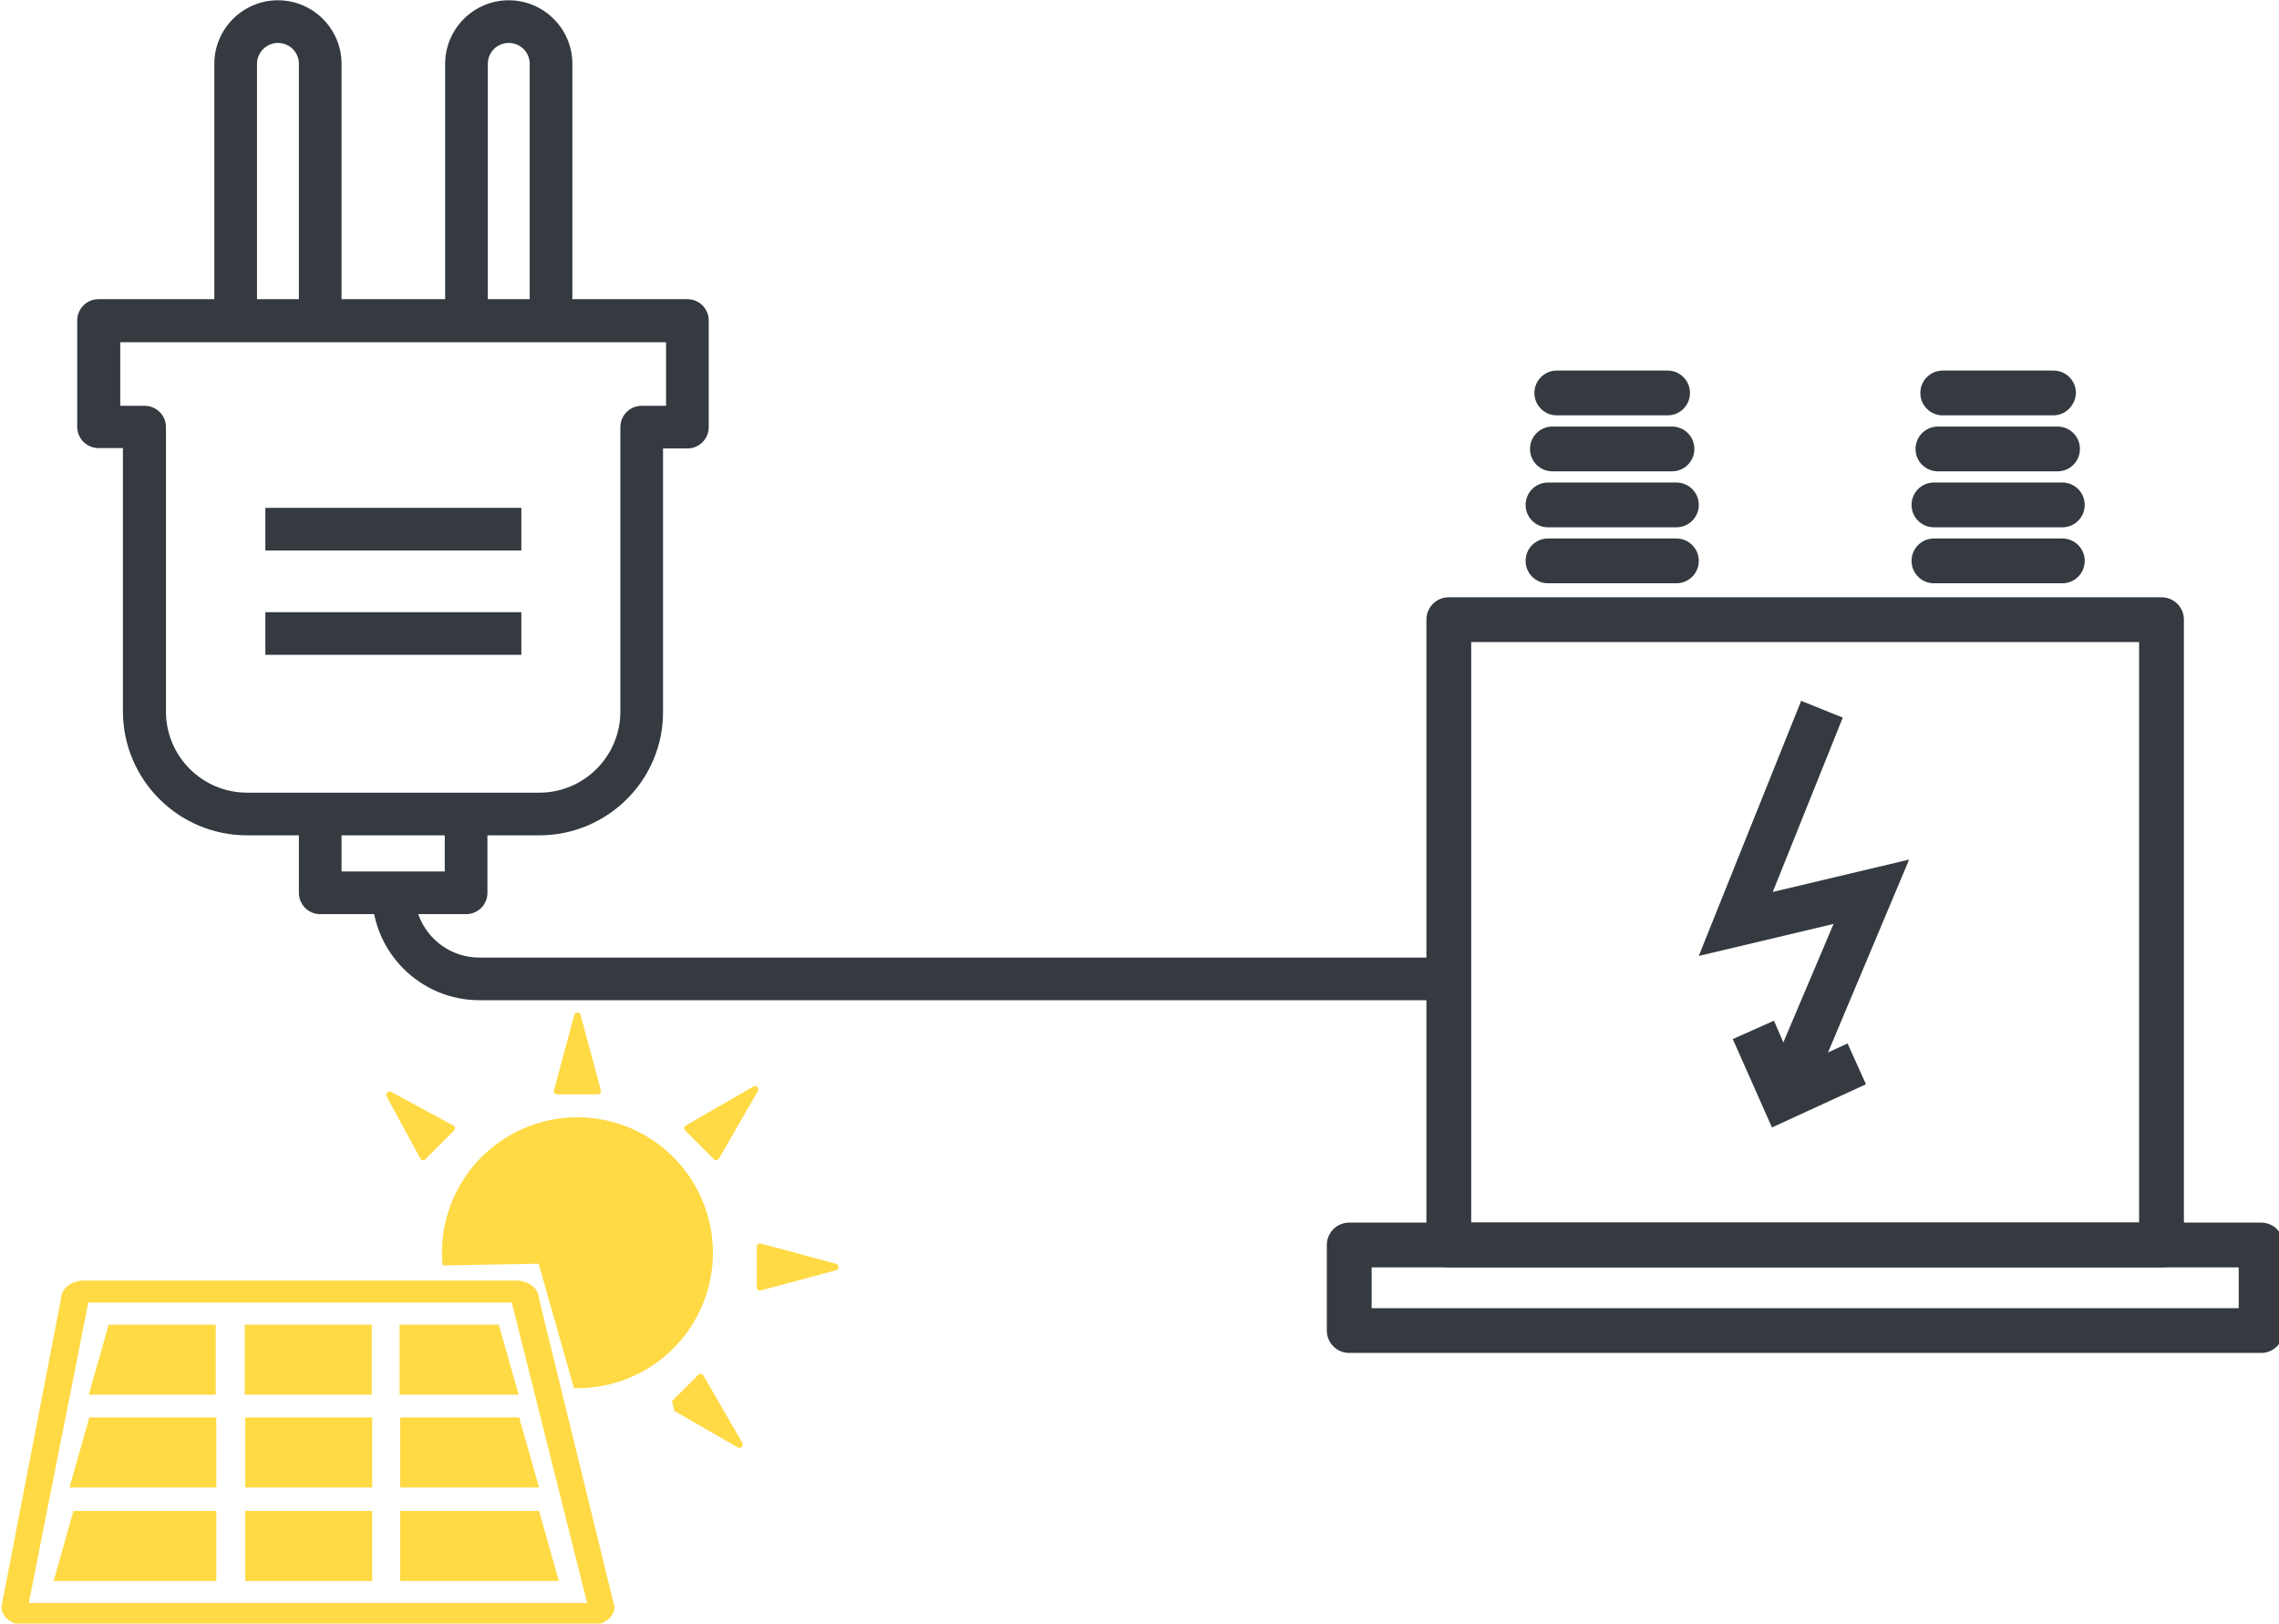 <?xml version="1.0" encoding="UTF-8" standalone="no"?>
<!-- Generator: Adobe Illustrator 16.0.0, SVG Export Plug-In . SVG Version: 6.00 Build 0)  -->

<svg
   xmlns:dc="http://purl.org/dc/elements/1.1/"
   xmlns:cc="http://creativecommons.org/ns#"
   xmlns:rdf="http://www.w3.org/1999/02/22-rdf-syntax-ns#"
   xmlns:svg="http://www.w3.org/2000/svg"
   xmlns="http://www.w3.org/2000/svg"
   xmlns:sodipodi="http://sodipodi.sourceforge.net/DTD/sodipodi-0.dtd"
   xmlns:inkscape="http://www.inkscape.org/namespaces/inkscape"
   version="1.1"
   id="Capa_1"
   x="0px"
   y="0px"
   width="150"
   height="106.893"
   viewBox="0 0 31.225 22.252"
   xml:space="preserve"
   sodipodi:docname="electricitysolar.svg"
   inkscape:version="0.92.3 (unknown)"><defs
   id="defs988" /><sodipodi:namedview
   pagecolor="#ffffff"
   bordercolor="#666666"
   borderopacity="1"
   objecttolerance="10"
   gridtolerance="10"
   guidetolerance="10"
   inkscape:pageopacity="0"
   inkscape:pageshadow="2"
   inkscape:window-width="1440"
   inkscape:window-height="851"
   id="namedview986"
   showgrid="false"
   fit-margin-top="0"
   fit-margin-left="0"
   fit-margin-right="0"
   fit-margin-bottom="0"
   inkscape:zoom="2.5078124"
   inkscape:cx="66.510597"
   inkscape:cy="33.531329"
   inkscape:window-x="0"
   inkscape:window-y="0"
   inkscape:window-maximized="1"
   inkscape:current-layer="g3714" />
<g
   id="g953"
   transform="translate(-5.443,-42.319)">
	<g
   id="g951">
		
		
		
		
		
		
		
		
		
		
		
		
		
		
		
		
		
	<g
   transform="matrix(0.085,0,0,0.085,-54.488,10.497)"
   id="XMLID_289_"><g
     id="XMLID_284_"><g
       id="g3714"
       transform="matrix(0.519,0,0,0.519,339.412,306.243)"><g
         transform="matrix(2.953,0,0,2.953,691.82,441.348)"
         id="g1040"><g
           id="g1002"
           transform="matrix(0.682,0,0,0.682,4.461,11.216)"><polygon
             id="polygon917"
             points="61.4,33.937 61.4,44.745 79.76,44.745 76.698,33.937 "
             style="fill:#ffda44" /><polygon
             id="polygon919"
             points="61.486,59.051 82.905,59.051 79.838,48.249 61.486,48.249 "
             style="fill:#ffda44" /><path
             id="path921"
             d="M 79.401,27.139 H 12.688 c -1.934,0 -3.511,1.273 -3.511,2.828 L 0,77.449 c 0,1.561 1.572,2.83 3.511,2.83 h 5.314 4.603 65.575 4.292 7.727 c 1.938,0 3.512,-1.27 3.512,-2.83 L 82.905,29.967 c 0,-1.555 -1.571,-2.828 -3.504,-2.828 z M 4.211,76.883 13.389,30.535 h 65.307 l 11.629,46.348 z"
             inkscape:connector-curvature="0"
             style="fill:#ffda44" /><polygon
             id="polygon923"
             points="33.048,33.937 16.529,33.937 13.466,44.745 33.048,44.745 "
             style="fill:#ffda44" /><rect
             id="rect925"
             height="10.804"
             width="19.578"
             y="33.937"
             x="37.521"
             style="fill:#ffda44" /><polygon
             id="polygon927"
             points="10.487,59.051 33.131,59.051 33.131,48.249 13.55,48.249 "
             style="fill:#ffda44" /><rect
             id="rect929"
             height="10.803"
             width="19.583"
             y="48.249"
             x="37.594"
             style="fill:#ffda44" /><polygon
             id="polygon931"
             points="8.042,73.479 33.131,73.479 33.131,62.671 11.101,62.671 "
             style="fill:#ffda44" /><rect
             id="rect933"
             height="10.808"
             width="19.583"
             y="62.671"
             x="37.594"
             style="fill:#ffda44" /><polygon
             id="polygon935"
             points="61.486,62.671 61.486,73.479 85.964,73.479 82.905,62.671 "
             style="fill:#ffda44" /></g><path
           d="m 92.281,27.967 -7.953,-2.137 c -0.1,-0.029 -0.213,-0.007 -0.295,0.06 -0.085,0.063 -0.13,0.161 -0.13,0.269 v 4.276 c 0,0.104 0.045,0.207 0.13,0.27 0.082,0.067 0.195,0.084 0.295,0.055 l 7.953,-2.137 c 0.287,-0.081 0.287,-0.576 0,-0.656 z"
           id="path941"
           inkscape:connector-curvature="0"
           style="fill:#ffda44"
           sodipodi:nodetypes="cccsscccc" /><path
           d="m 62.894,10.127 h 4.281 c 0.106,0 0.205,-0.049 0.268,-0.133 0.062,-0.083 0.085,-0.19 0.062,-0.291 l -2.143,-7.952 c -0.075,-0.294 -0.571,-0.294 -0.65,0 l -2.139,7.952 c -0.03,0.101 -0.007,0.21 0.059,0.291 0.061,0.084 0.163,0.133 0.262,0.133 z"
           id="path943"
           inkscape:connector-curvature="0"
           style="fill:#ffda44"
           sodipodi:nodetypes="ssccccccs" /><path
           d="m 79.393,16.96 c 0.075,0.074 0.178,0.11 0.284,0.096 0.099,-0.01 0.194,-0.073 0.249,-0.166 l 4.106,-7.134 c 0.151,-0.264 -0.198,-0.614 -0.465,-0.46 l -7.129,4.111 c -0.089,0.048 -0.153,0.144 -0.167,0.245 -0.014,0.104 0.023,0.21 0.096,0.284 z"
           id="path945"
           inkscape:connector-curvature="0"
           style="fill:#ffda44"
           sodipodi:nodetypes="ccccccccc" /><path
           d="m 78.284,39.7 c -0.051,-0.087 -0.144,-0.15 -0.243,-0.164 -0.105,-0.016 -0.208,0.021 -0.283,0.094 l -2.775,2.775 0.249,1.033 6.701,3.858 c 0.264,0.15 0.616,-0.2 0.465,-0.462 z"
           id="path947"
           inkscape:connector-curvature="0"
           style="fill:#ffda44"
           sodipodi:nodetypes="cccccccc" /><path
           d="m 48.761,17.065 c 0.096,0.007 0.201,-0.032 0.273,-0.106 l 3.025,-3.023 c 0.071,-0.074 0.113,-0.176 0.099,-0.277 0,-0.097 -0.062,-0.181 -0.144,-0.228 l -6.597,-3.574 c -0.239,-0.13 -0.596,0.217 -0.462,0.462 l 3.576,6.596 c 0.052,0.091 0.131,0.14 0.23,0.15 z"
           id="path949"
           inkscape:connector-curvature="0"
           style="fill:#ffda44"
           sodipodi:nodetypes="ccccccccc" /><path
           inkscape:connector-curvature="0"
           style="opacity:1;vector-effect:none;fill:#ffda44;fill-opacity:1;fill-rule:nonzero;stroke:none;stroke-width:11.098;stroke-linecap:butt;stroke-linejoin:miter;stroke-miterlimit:4;stroke-dasharray:none;stroke-dashoffset:0;stroke-opacity:1"
           d="m 312.68,60.33 a 68.5,68.5 0 0 0 -68.5,68.5 68.5,68.5 0 0 0 0.361,6.422 l 48.543,-0.871 17.805,62.859 a 68.5,68.5 0 0 0 1.791,0.09 68.5,68.5 0 0 0 68.5,-68.5 68.5,68.5 0 0 0 -68.5,-68.5 z"
           transform="scale(0.208)"
           id="path1004" /></g><g
         transform="matrix(1.183,0,0,1.183,-177.425,-93.29)"
         id="g2196"
         style="fill:#343a40;fill-opacity:1"><g
           transform="translate(8.2613288e-6,-1.0978682e-6)"
           id="XMLID_280_"
           style="fill:#343a40;fill-opacity:1"><g
             id="XMLID_282_"
             style="fill:#343a40;fill-opacity:1"><path
               inkscape:connector-curvature="0"
               id="XMLID_481_"
               class="st0"
               d="m 887.1,409.2 h -76.7 c -18,0 -32.6,-14.6 -32.6,-32.6 v -69.1 h -6.4 c -3.1,0 -5.6,-2.5 -5.6,-5.6 V 274 c 0,-3.1 2.5,-5.6 5.6,-5.6 H 926 c 3.1,0 5.6,2.5 5.6,5.6 v 28 c 0,3.1 -2.5,5.6 -5.6,5.6 h -6.4 v 69.1 c 0.1,17.9 -14.5,32.5 -32.5,32.5 z m -110,-112.8 h 6.4 c 3.1,0 5.6,2.5 5.6,5.6 v 74.7 c 0,11.8 9.6,21.3 21.3,21.3 h 76.7 c 11.8,0 21.3,-9.6 21.3,-21.3 V 302 c 0,-3.1 2.5,-5.6 5.6,-5.6 h 6.4 V 279.7 H 777.1 Z"
               style="fill:#343a40;fill-opacity:1" /></g><g
             id="XMLID_285_"
             style="fill:#343a40;fill-opacity:1"><g
               id="XMLID_287_"
               style="fill:#343a40;fill-opacity:1"><path
                 inkscape:connector-curvature="0"
                 id="XMLID_480_"
                 class="st0"
                 d="M 835.2,274.1 H 824 v -67.5 c 0,-3.1 -2.5,-5.5 -5.5,-5.5 -3,0 -5.5,2.5 -5.5,5.5 v 67.5 h -11.2 v -67.5 c 0,-9.2 7.5,-16.7 16.7,-16.7 9.2,0 16.7,7.5 16.7,16.7 z"
                 style="fill:#343a40;fill-opacity:1" /></g><g
               id="XMLID_286_"
               style="fill:#343a40;fill-opacity:1"><path
                 inkscape:connector-curvature="0"
                 id="XMLID_479_"
                 class="st0"
                 d="m 895.8,274.1 h -11.2 v -67.5 c 0,-3.1 -2.5,-5.5 -5.5,-5.5 -3.1,0 -5.5,2.5 -5.5,5.5 v 67.5 h -11.2 v -67.5 c 0,-9.2 7.5,-16.7 16.7,-16.7 9.2,0 16.7,7.5 16.7,16.7 z"
                 style="fill:#343a40;fill-opacity:1" /></g></g><g
             id="XMLID_281_"
             style="fill:#343a40;fill-opacity:1"><rect
               id="XMLID_478_"
               x="815.2"
               y="323.2"
               class="st0"
               width="67.2"
               height="11.2"
               style="fill:#343a40;fill-opacity:1" /></g><g
             id="XMLID_283_"
             style="fill:#343a40;fill-opacity:1"><rect
               id="XMLID_477_"
               x="815.2"
               y="350.6"
               class="st0"
               width="67.2"
               height="11.2"
               style="fill:#343a40;fill-opacity:1" /></g></g><g
           transform="translate(8.2613288e-6,-1.0978682e-6)"
           id="XMLID_288_"
           style="fill:#343a40;fill-opacity:1"><path
             inkscape:connector-curvature="0"
             id="XMLID_476_"
             class="st0"
             d="m 867.9,429.9 h -38.3 c -3.1,0 -5.6,-2.5 -5.6,-5.6 v -20.7 h 11.2 v 15.1 h 27.1 v -15.1 h 11.2 v 20.7 c 0,3.1 -2.5,5.6 -5.6,5.6 z"
             style="fill:#343a40;fill-opacity:1" /></g><path
           inkscape:connector-curvature="0"
           id="XMLID_475_"
           class="st0"
           d="M 1129.182,452.5 H 871.4 c -15.6,0 -28.2,-12.7 -28.2,-28.2 h 11.2 c 0,9.4 7.6,17 17,17 h 257.782 z"
           sodipodi:nodetypes="csccscc"
           style="fill:#343a40;fill-opacity:1" /><g
           transform="matrix(1.05,0,0,1.05,925.878,88.804)"
           id="XMLID_274_"
           style="fill:#343a40;fill-opacity:1"><g
             id="XMLID_255_"
             style="fill:#343a40;fill-opacity:1"><path
               inkscape:connector-curvature="0"
               id="XMLID_509_"
               class="st0"
               d="M 368.7,413.2 H 190.5 c -3.1,0 -5.6,-2.5 -5.6,-5.6 V 251.2 c 0,-3.1 2.5,-5.6 5.6,-5.6 h 178.2 c 3.1,0 5.6,2.5 5.6,5.6 v 156.4 c 0,3.1 -2.5,5.6 -5.6,5.6 z M 196.1,402 h 167 V 256.8 h -167 V 402 Z"
               style="fill:#343a40;fill-opacity:1" /></g><g
             id="XMLID_266_"
             style="fill:#343a40;fill-opacity:1"><g
               id="XMLID_258_"
               style="fill:#343a40;fill-opacity:1"><path
                 inkscape:connector-curvature="0"
                 id="XMLID_508_"
                 class="st0"
                 d="m 247.4,242.1 h -32.1 c -3.1,0 -5.6,-2.5 -5.6,-5.6 0,-3.1 2.5,-5.6 5.6,-5.6 h 32.1 c 3.1,0 5.6,2.5 5.6,5.6 0,3.1 -2.5,5.6 -5.6,5.6 z"
                 style="fill:#343a40;fill-opacity:1" /></g><g
               id="XMLID_259_"
               style="fill:#343a40;fill-opacity:1"><path
                 inkscape:connector-curvature="0"
                 id="XMLID_507_"
                 class="st0"
                 d="m 247.4,228.1 h -32.1 c -3.1,0 -5.6,-2.5 -5.6,-5.6 0,-3.1 2.5,-5.6 5.6,-5.6 h 32.1 c 3.1,0 5.6,2.5 5.6,5.6 0,3.1 -2.5,5.6 -5.6,5.6 z"
                 style="fill:#343a40;fill-opacity:1" /></g><g
               id="XMLID_260_"
               style="fill:#343a40;fill-opacity:1"><path
                 inkscape:connector-curvature="0"
                 id="XMLID_506_"
                 class="st0"
                 d="m 246.3,214.1 h -29.9 c -3.1,0 -5.6,-2.5 -5.6,-5.6 0,-3.1 2.5,-5.6 5.6,-5.6 h 29.9 c 3.1,0 5.6,2.5 5.6,5.6 0,3.1 -2.5,5.6 -5.6,5.6 z"
                 style="fill:#343a40;fill-opacity:1" /></g><g
               id="XMLID_261_"
               style="fill:#343a40;fill-opacity:1"><path
                 inkscape:connector-curvature="0"
                 id="XMLID_505_"
                 class="st0"
                 d="m 245.2,200.1 h -27.7 c -3.1,0 -5.6,-2.5 -5.6,-5.6 0,-3.1 2.5,-5.6 5.6,-5.6 h 27.7 c 3.1,0 5.6,2.5 5.6,5.6 0,3.1 -2.5,5.6 -5.6,5.6 z"
                 style="fill:#343a40;fill-opacity:1" /></g></g><g
             id="XMLID_257_"
             style="fill:#343a40;fill-opacity:1"><g
               id="XMLID_265_"
               style="fill:#343a40;fill-opacity:1"><path
                 inkscape:connector-curvature="0"
                 id="XMLID_504_"
                 class="st0"
                 d="m 343.9,242.1 h -32.1 c -3.1,0 -5.6,-2.5 -5.6,-5.6 0,-3.1 2.5,-5.6 5.6,-5.6 h 32.1 c 3.1,0 5.6,2.5 5.6,5.6 0,3.1 -2.5,5.6 -5.6,5.6 z"
                 style="fill:#343a40;fill-opacity:1" /></g><g
               id="XMLID_264_"
               style="fill:#343a40;fill-opacity:1"><path
                 inkscape:connector-curvature="0"
                 id="XMLID_503_"
                 class="st0"
                 d="m 343.9,228.1 h -32.1 c -3.1,0 -5.6,-2.5 -5.6,-5.6 0,-3.1 2.5,-5.6 5.6,-5.6 h 32.1 c 3.1,0 5.6,2.5 5.6,5.6 0,3.1 -2.5,5.6 -5.6,5.6 z"
                 style="fill:#343a40;fill-opacity:1" /></g><g
               id="XMLID_263_"
               style="fill:#343a40;fill-opacity:1"><path
                 inkscape:connector-curvature="0"
                 id="XMLID_502_"
                 class="st0"
                 d="m 342.7,214.1 h -29.9 c -3.1,0 -5.6,-2.5 -5.6,-5.6 0,-3.1 2.5,-5.6 5.6,-5.6 h 29.9 c 3.1,0 5.6,2.5 5.6,5.6 0,3.1 -2.5,5.6 -5.6,5.6 z"
                 style="fill:#343a40;fill-opacity:1" /></g><g
               id="XMLID_262_"
               style="fill:#343a40;fill-opacity:1"><path
                 inkscape:connector-curvature="0"
                 id="XMLID_501_"
                 class="st0"
                 d="M 341.6,200.1 H 314 c -3.1,0 -5.6,-2.5 -5.6,-5.6 0,-3.1 2.5,-5.6 5.6,-5.6 h 27.7 c 3.1,0 5.6,2.5 5.6,5.6 -0.1,3.1 -2.6,5.6 -5.7,5.6 z"
                 style="fill:#343a40;fill-opacity:1" /></g></g><g
             id="XMLID_267_"
             style="fill:#343a40;fill-opacity:1"><path
               inkscape:connector-curvature="0"
               id="XMLID_498_"
               class="st0"
               d="m 393.6,434.6 h -228 c -3.1,0 -5.6,-2.5 -5.6,-5.6 v -21.4 c 0,-3.1 2.5,-5.6 5.6,-5.6 h 228 c 3.1,0 5.6,2.5 5.6,5.6 V 429 c 0,3.1 -2.5,5.6 -5.6,5.6 z M 171.2,423.4 H 388 V 413.2 H 171.2 Z"
               style="fill:#343a40;fill-opacity:1" /></g><g
             id="XMLID_268_"
             style="fill:#343a40;fill-opacity:1"><g
               id="XMLID_270_"
               style="fill:#343a40;fill-opacity:1"><polygon
                 id="XMLID_497_"
                 class="st0"
                 points="278.6,271.5 289,275.7 271.5,319.3 305.6,311.2 282.1,367.1 271.7,362.7 286.7,327.3 253,335.3 "
                 style="fill:#343a40;fill-opacity:1" /></g><g
               id="XMLID_269_"
               style="fill:#343a40;fill-opacity:1"><polygon
                 id="XMLID_496_"
                 class="st0"
                 points="271.3,378.2 261.5,356.1 271.8,351.5 276.9,363.3 290.2,357.2 294.8,367.4 "
                 style="fill:#343a40;fill-opacity:1" /></g></g></g></g></g></g></g></g>
</g>
<g
   id="g955"
   transform="translate(-5.443,-42.319)">
</g>
<g
   id="g957"
   transform="translate(-5.443,-42.319)">
</g>
<g
   id="g959"
   transform="translate(-5.443,-42.319)">
</g>
<g
   id="g961"
   transform="translate(-5.443,-42.319)">
</g>
<g
   id="g963"
   transform="translate(-5.443,-42.319)">
</g>
<g
   id="g965"
   transform="translate(-5.443,-42.319)">
</g>
<g
   id="g967"
   transform="translate(-5.443,-42.319)">
</g>
<g
   id="g969"
   transform="translate(-5.443,-42.319)">
</g>
<g
   id="g971"
   transform="translate(-5.443,-42.319)">
</g>
<g
   id="g973"
   transform="translate(-5.443,-42.319)">
</g>
<g
   id="g975"
   transform="translate(-5.443,-42.319)">
</g>
<g
   id="g977"
   transform="translate(-5.443,-42.319)">
</g>
<g
   id="g979"
   transform="translate(-5.443,-42.319)">
</g>
<g
   id="g981"
   transform="translate(-5.443,-42.319)">
</g>
<g
   id="g983"
   transform="translate(-5.443,-42.319)">
</g>
</svg>